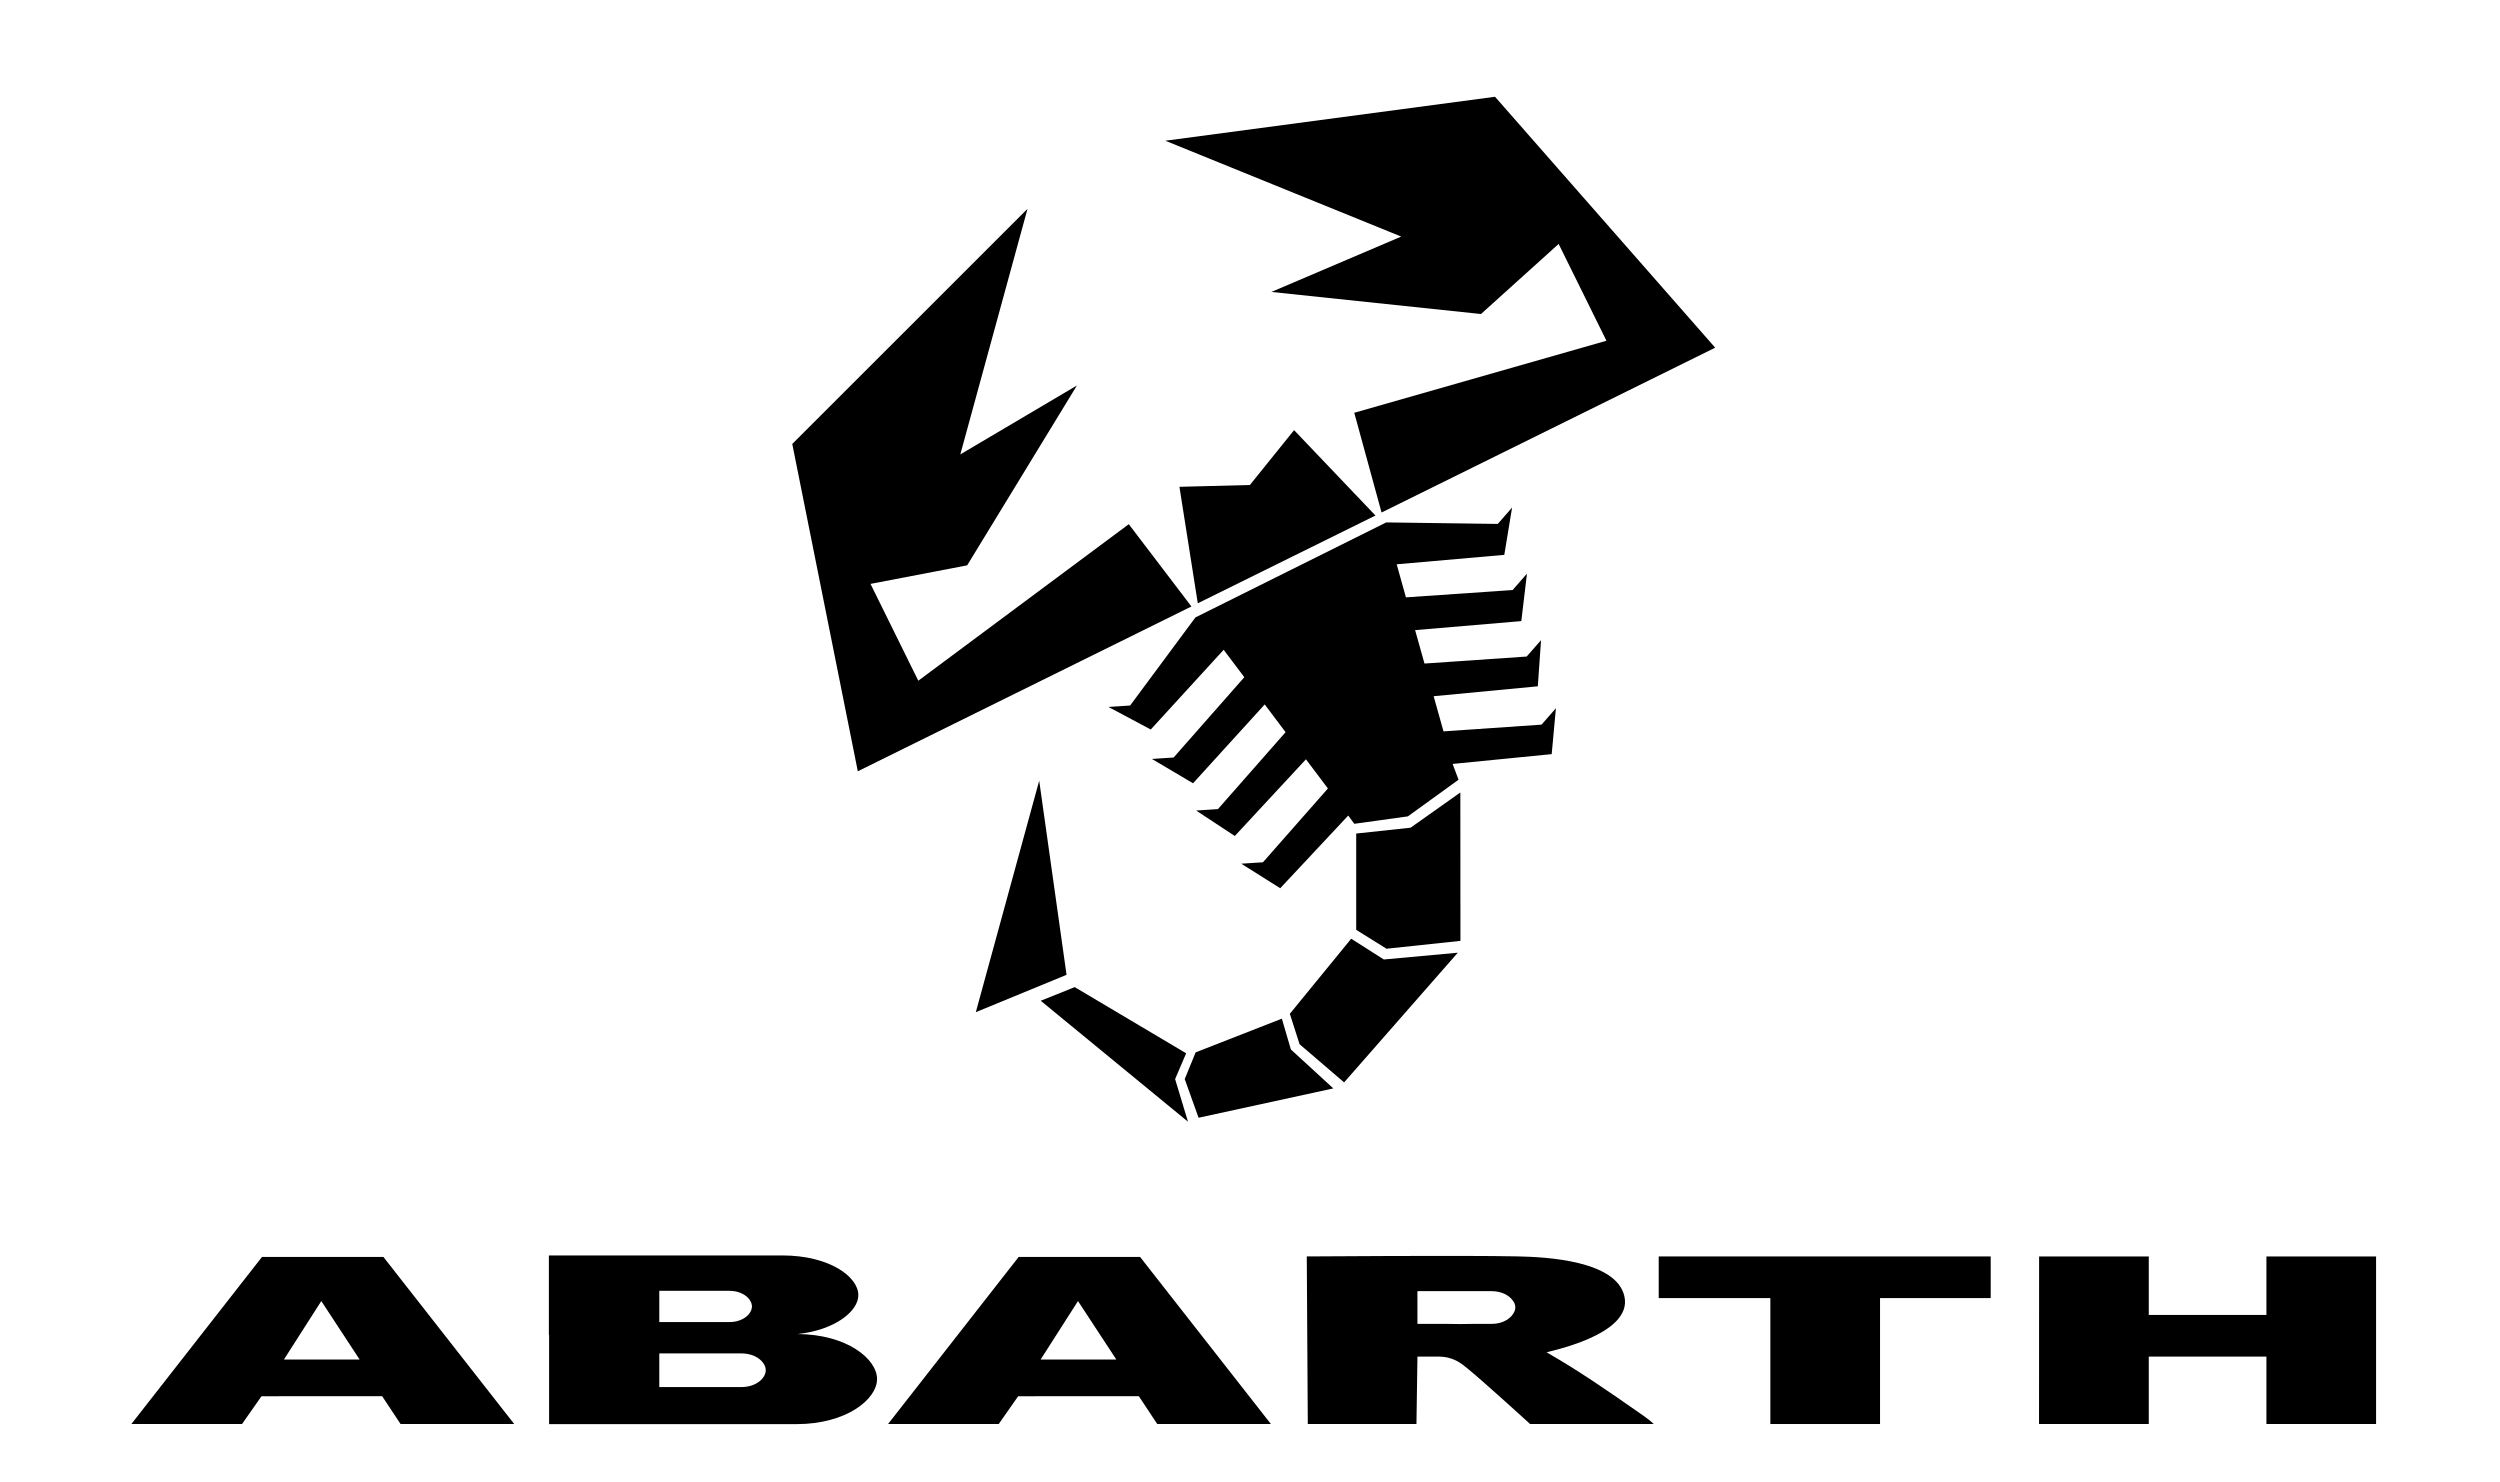 <?xml version="1.0" encoding="UTF-8" standalone="no"?>
<!DOCTYPE svg PUBLIC "-//W3C//DTD SVG 1.1//EN" "http://www.w3.org/Graphics/SVG/1.1/DTD/svg11.dtd">
<svg width="100%" height="100%" viewBox="0 0 140 83" version="1.1" xmlns="http://www.w3.org/2000/svg" xmlns:xlink="http://www.w3.org/1999/xlink" xml:space="preserve" xmlns:serif="http://www.serif.com/" style="fill-rule:evenodd;clip-rule:evenodd;stroke-linejoin:round;stroke-miterlimit:2;">
    <g transform="matrix(1,0,0,1,-487.662,3)">
        <g transform="matrix(1.35,0,0,1,394.255,-62.903)">
            <rect x="69.3" y="59.903" width="102.826" height="82.106" style="fill:none;"/>
        </g>
        <g transform="matrix(1,0,0,1,-2.046,0)">
            <g transform="matrix(0.06,0,0,0.06,491.885,-0.537)">
                <path d="M1229.51,736.93L1280.28,731.46L1326.7,698.58L1326.79,837.09L1257.79,844.43L1229.51,826.8L1229.51,736.93Z" style="fill-rule:nonzero;"/>
            </g>
            <g transform="matrix(0.06,0,0,0.06,491.885,-0.537)">
                <path d="M1224.84,835.09L1255.28,854.47L1324.32,848.14L1218.22,969.18L1176.65,933.55L1167.56,905.16L1224.84,835.09Z" style="fill-rule:nonzero;"/>
            </g>
            <g transform="matrix(0.06,0,0,0.06,491.885,-0.537)">
                <path d="M1160.12,909.69L1168.53,938.45L1208.15,974.8L1082.39,1002.18L1069.45,966.09L1079.65,941.16L1160.12,909.69Z" style="fill-rule:nonzero;"/>
            </g>
            <g transform="matrix(0.06,0,0,0.06,491.885,-0.537)">
                <path d="M1070.79,942.02L1060.49,966.1L1072.49,1005.87L935.06,892.99L966.77,880.25L1070.79,942.02Z" style="fill-rule:nonzero;"/>
            </g>
            <g transform="matrix(0.06,0,0,0.06,491.885,-0.537)">
                <path d="M1017.25,448.19L820.79,594.28L776.19,503.92L866.41,486.6L968.86,318.72L860.01,383.06L922.73,153.85L703.16,373.3L764.34,678.81L1075.71,524.99L1017.25,448.19Z" style="fill-rule:nonzero;"/>
            </g>
            <g transform="matrix(0.06,0,0,0.06,491.885,-0.537)">
                <path d="M1227.69,344.21L1463.07,276.98L1418.45,186.62L1345.97,252.04L1150.34,231.43L1271.51,179.75L1051.35,90.29L1359.07,49.26L1564.56,283.45L1253.17,437.29L1227.69,344.21Z" style="fill-rule:nonzero;"/>
            </g>
            <g transform="matrix(0.06,0,0,0.06,491.885,-0.537)">
                <path d="M1171.53,360.41L1130.27,411.62L1064.52,413.3L1081.65,522.02L1247.47,440.1L1171.53,360.41Z" style="fill-rule:nonzero;"/>
            </g>
            <g transform="matrix(0.06,0,0,0.06,491.885,-0.537)">
                <path d="M1415.9,619.98L1402.48,635.28L1310.99,641.57L1301.78,608.75L1399.02,599.5L1402.02,556.43L1388.61,571.72L1293.23,578.26L1284.49,547.06L1383.61,538.65L1388.88,494.36L1375.5,509.65L1275.92,516.48L1267.28,485.63L1367.72,476.81L1375.01,432.63L1361.65,447.94L1257.52,446.54L1079.46,535.2L1018.5,617.43L998.23,618.77L1037.75,639.83L1105.8,565.42L1125.07,591.02L1059.09,665.96L1038.83,667.3L1077.22,690L1144.12,616.42L1163.59,642.32L1100.46,714.11L1080.12,715.45L1116.2,739.21L1182.61,667.63L1203.09,694.87L1142.47,763.75L1122.21,765.06L1158.6,787.96L1222.07,720.12L1227.73,727.83L1277.73,720.9L1325.02,686.69L1319.5,671.95L1411.96,662.81L1415.9,619.98Z" style="fill-rule:nonzero;"/>
            </g>
            <g transform="matrix(0.06,0,0,0.06,491.885,-0.537)">
                <path d="M959.16,868.78L874.48,903.64L933.64,687.6L959.16,868.78Z" style="fill-rule:nonzero;"/>
            </g>
            <g transform="matrix(0.06,0,0,0.06,491.885,-0.537)">
                <path d="M1866.81,1288.03L1866.88,1131.63L1969.24,1131.63L1969.24,1186.23L2079.04,1186.23L2079.04,1131.63L2181.39,1131.63L2181.39,1288.03L2079.04,1288.03L2079.04,1225.1L1969.24,1225.1L1969.24,1288.03L1866.81,1288.03Z" style="fill-rule:nonzero;"/>
            </g>
            <g transform="matrix(0.06,0,0,0.06,491.885,-0.537)">
                <path d="M1616.06,1288.03L1616.06,1170.5L1511.85,1170.5L1511.85,1131.63L1821.7,1131.63L1821.7,1170.5L1718.42,1170.5L1718.42,1288.03L1616.06,1288.03Z" style="fill-rule:nonzero;"/>
            </g>
            <g transform="matrix(0.06,0,0,0.06,491.885,-0.537)">
                <path d="M1491.67,1276.17C1464.57,1257.23 1436.03,1237.51 1407.3,1221.18C1406.29,1220.61 1488.5,1205.47 1479.77,1168.61C1471.92,1135.47 1407.27,1132.16 1380.23,1131.58C1331.03,1130.52 1183.38,1131.62 1183.38,1131.62L1184.32,1288.02L1285.74,1288.02L1286.67,1225.09L1305.75,1225.09C1320.14,1225.09 1327.22,1231.14 1334.05,1236.74C1348.99,1248.97 1391.82,1288.02 1391.82,1288.02L1507.2,1288.02C1502.66,1283.6 1496.89,1279.8 1491.68,1276.16L1491.67,1276.17ZM1355.82,1194.58L1338.07,1194.58C1330.37,1194.84 1322.56,1194.74 1314.78,1194.58L1286.66,1194.58L1286.66,1164.03L1355.82,1164.03C1365.43,1164.03 1372.34,1168.05 1375.7,1172.86C1375.83,1173.02 1375.94,1173.2 1376.07,1173.37C1376.24,1173.63 1376.43,1173.89 1376.58,1174.16C1377.49,1175.66 1378.05,1177.34 1378.01,1179.26L1378.01,1179.31C1378.01,1180.32 1377.77,1181.36 1377.42,1182.4C1377.34,1182.62 1377.25,1182.84 1377.14,1183.05C1374.76,1188.88 1367.14,1194.59 1355.82,1194.59L1355.82,1194.58Z" style="fill-rule:nonzero;"/>
            </g>
            <g transform="matrix(0.06,0,0,0.06,491.885,-0.537)">
                <path d="M708.19,1204.07C743.65,1200.23 764.84,1182.48 764.84,1167.78C764.84,1150.64 737.94,1130.7 693.96,1130.7L476,1130.7L476,1204.85L476.21,1204.85L476.21,1288.13L707.18,1288.13C753.79,1288.13 782.29,1264.89 782.29,1246.08C782.29,1227.27 754.19,1204.39 708.19,1204.06L708.19,1204.07ZM579.06,1163.72L644.3,1163.72C657.46,1163.72 665.52,1171.56 665.52,1178.31C665.52,1185.06 657.47,1192.9 644.3,1192.9L579.06,1192.9L579.06,1163.72ZM655.57,1253.54L579.06,1253.54L579.06,1222.13L655.57,1222.13C669.74,1222.13 678.41,1230.58 678.41,1237.84C678.41,1245.1 669.74,1253.55 655.57,1253.55L655.57,1253.54Z" style="fill-rule:nonzero;"/>
            </g>
            <g transform="matrix(0.06,0,0,0.06,491.885,-0.537)">
                <path d="M321.56,1132.1L208.23,1132.1L86.33,1288.03L189.62,1288.03L207.76,1262.11L320.39,1262.05L337.57,1288.03L443.65,1288.03L321.56,1132.1ZM228.69,1227.88L263.59,1173.28L299.4,1227.88L228.68,1227.88L228.69,1227.88Z" style="fill-rule:nonzero;"/>
            </g>
            <g transform="matrix(0.06,0,0,0.06,491.885,-0.537)">
                <path d="M1027.8,1132.1L914.47,1132.1L792.57,1288.03L895.86,1288.03L914,1262.11L1026.63,1262.05L1043.81,1288.03L1149.89,1288.03L1027.8,1132.1ZM934.94,1227.88L969.84,1173.28L1005.65,1227.88L934.93,1227.88L934.94,1227.88Z" style="fill-rule:nonzero;"/>
            </g>
        </g>
    </g>
</svg>
